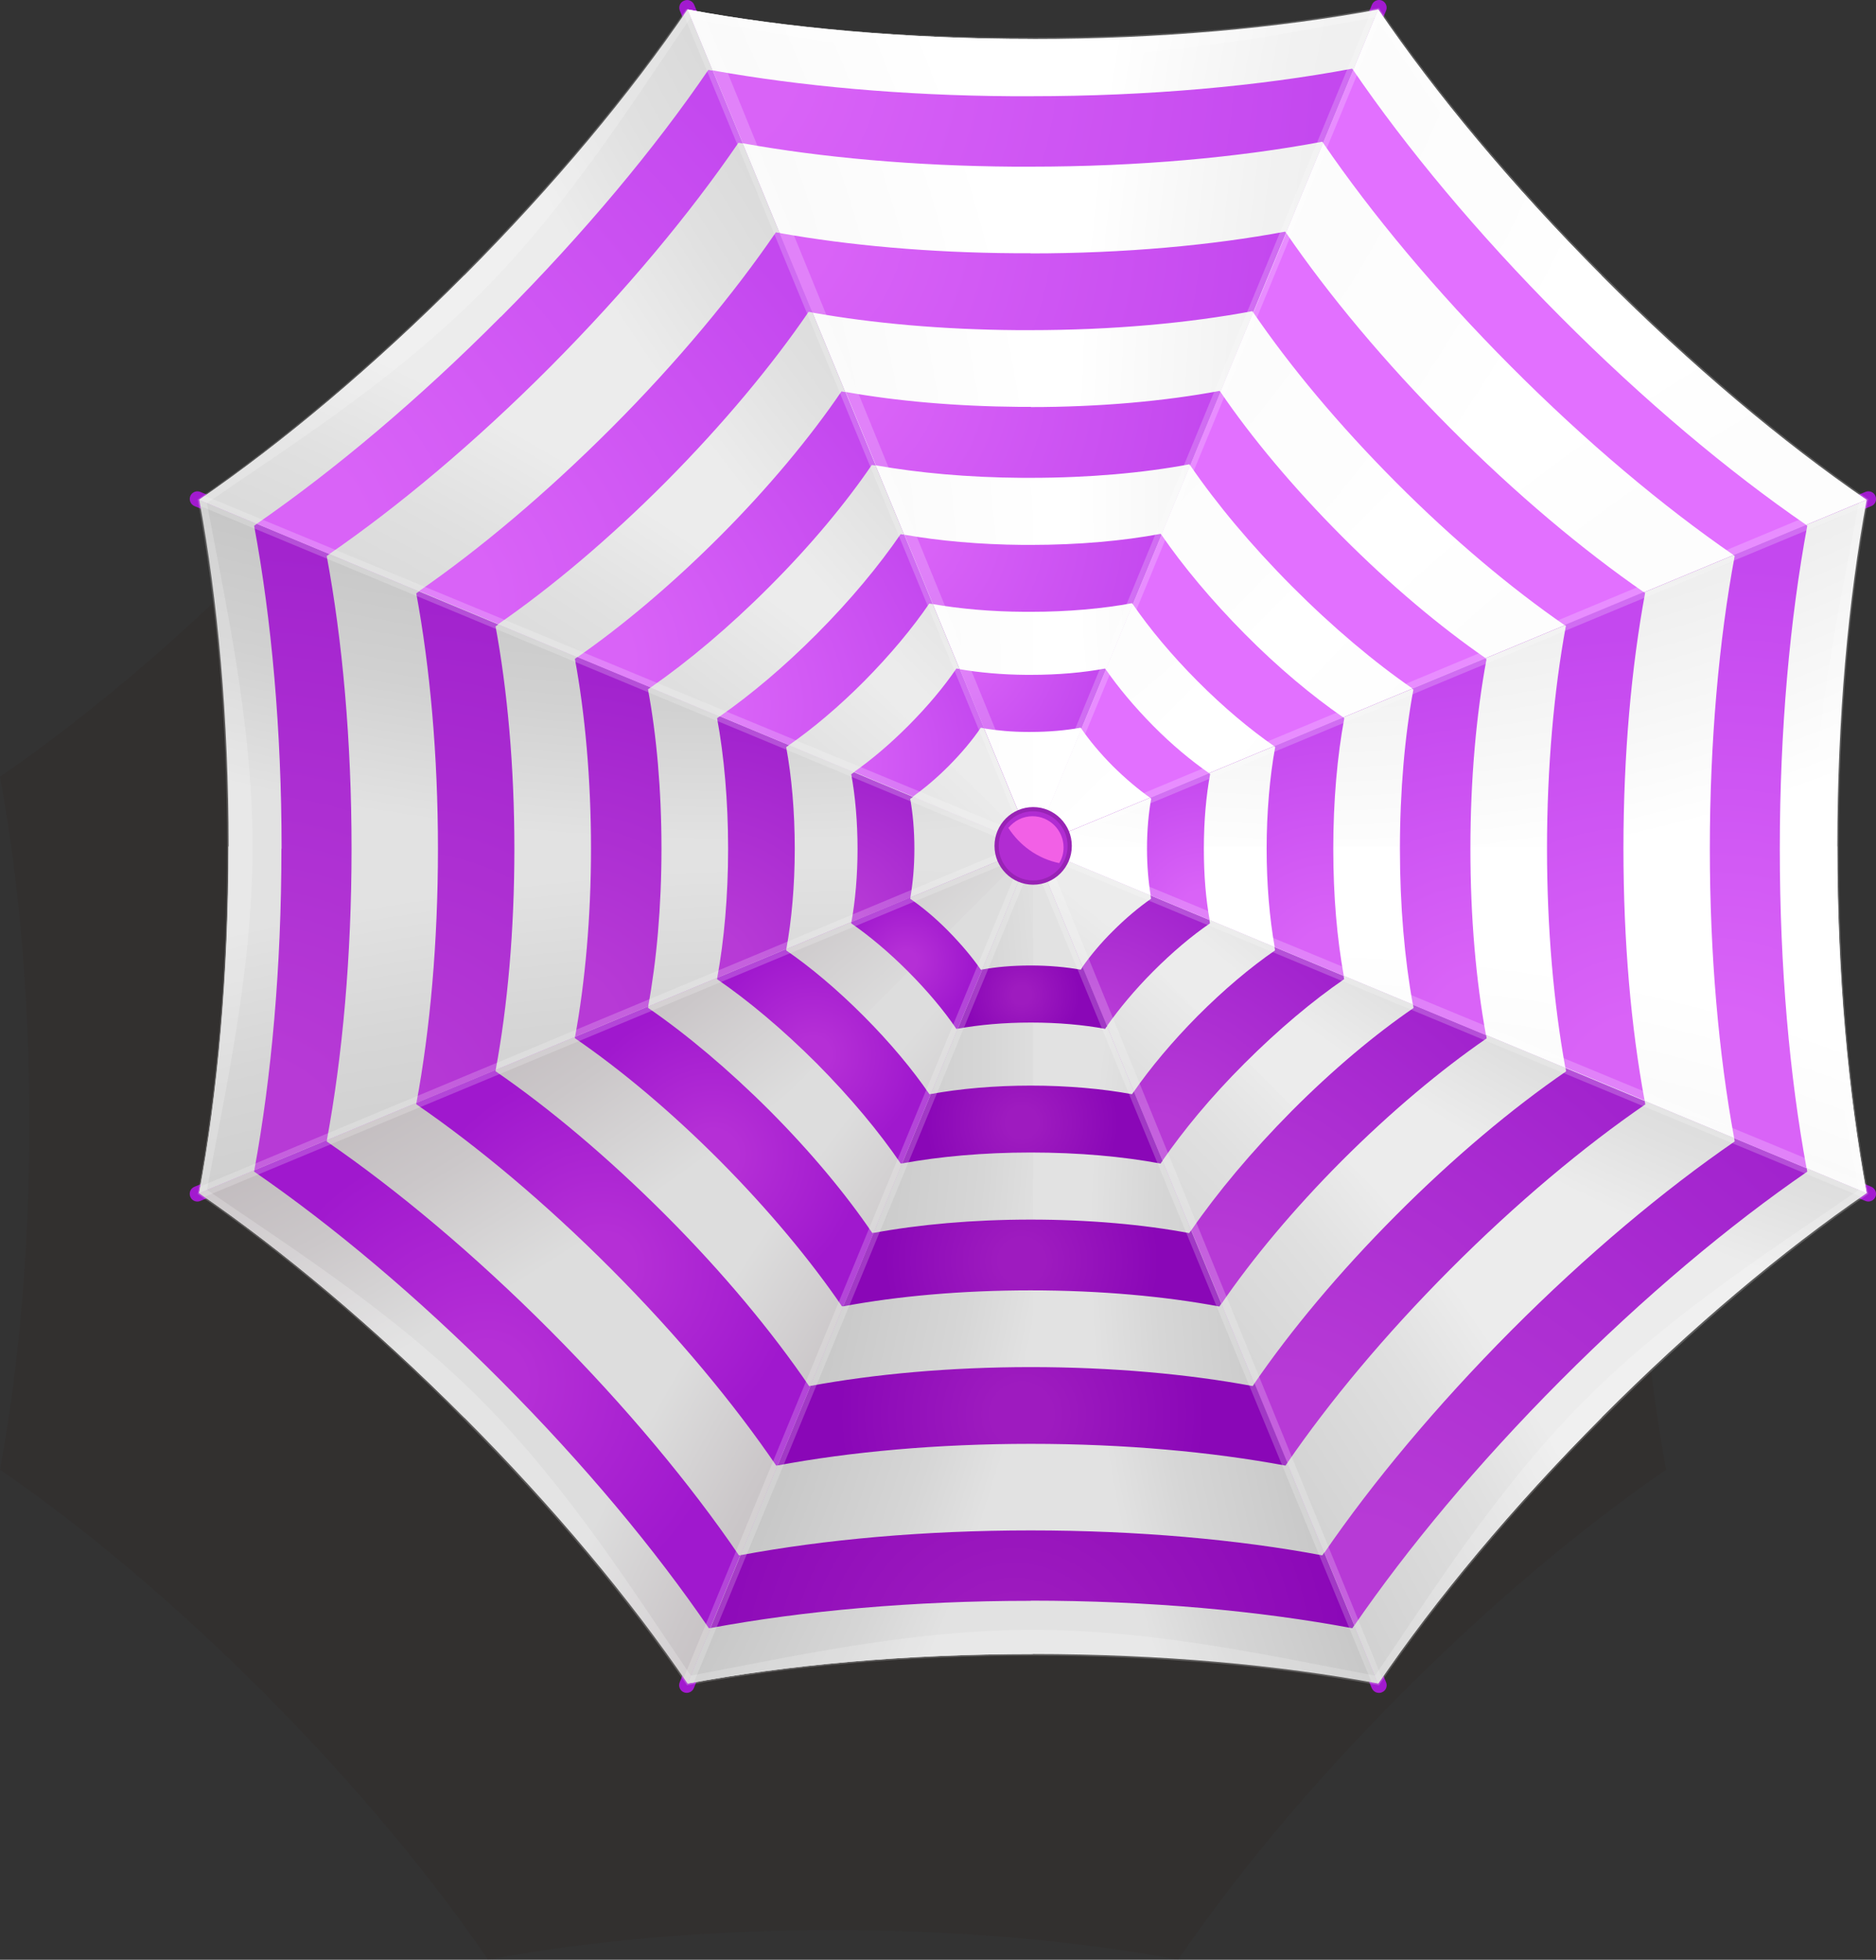 <svg width="271" height="283" viewBox="0 0 271 283" fill="none" xmlns="http://www.w3.org/2000/svg">
<rect x="0" y="0" width="271" height="283" fill="#333333" stroke="none"/>
<g clip-path="url(#clip0_661_680)">
<path opacity="0.3" d="M4.245 162.192C4.245 143.757 2.678 126.589 1.96857e-06 112.16C12.077 103.868 25.266 92.837 38.252 79.803C51.239 66.769 62.229 53.506 70.491 41.41C84.868 44.098 101.972 45.67 120.341 45.67C138.709 45.67 155.814 44.098 170.19 41.41C178.452 53.532 189.442 66.769 202.429 79.803C215.415 92.837 228.629 103.868 240.681 112.16C238.003 126.589 236.437 143.757 236.437 162.192C236.437 180.628 238.003 197.796 240.681 212.225C228.604 220.517 215.415 231.548 202.429 244.582C189.442 257.616 178.452 270.879 170.19 282.975C155.814 280.287 138.709 278.714 120.341 278.714C101.972 278.714 84.868 280.287 70.491 282.975C62.229 270.853 51.239 257.616 38.252 244.582C25.266 231.548 12.077 220.517 4.7528e-06 212.225C2.678 197.796 4.245 180.628 4.245 162.192Z" fill="#261300" fill-opacity="0.28"/>
<path d="M28.096 171.372L146.314 122.228L28.096 73.083C27.54 72.855 27.262 72.195 27.489 71.638C27.717 71.08 28.373 70.801 28.929 71.029L147.148 120.174L98.208 1.547C97.981 0.989 98.233 0.33 98.814 0.101C98.89 0.076 98.966 0.051 99.042 0.025C99.547 -0.076 100.078 0.203 100.28 0.685L149.245 119.337L198.184 0.685C198.412 0.127 199.069 -0.152 199.624 0.076C200.18 0.304 200.458 0.964 200.231 1.521L151.266 120.174L269.484 71.029C270.04 70.801 270.697 71.054 270.924 71.638C271.152 72.221 270.899 72.855 270.318 73.083L152.1 122.228L270.318 171.372C270.874 171.6 271.152 172.26 270.924 172.818C270.697 173.376 270.04 173.654 269.484 173.426L151.266 124.282L180.751 195.716L200.231 242.934C200.458 243.492 200.206 244.151 199.624 244.379C199.347 244.506 199.043 244.481 198.765 244.379C198.513 244.278 198.285 244.049 198.159 243.77L179.184 197.77L149.194 125.118L100.229 243.77C100.002 244.328 99.345 244.607 98.789 244.379C98.233 244.151 97.955 243.492 98.183 242.934L147.148 124.282L28.929 173.426C28.373 173.654 27.717 173.401 27.489 172.818C27.262 172.26 27.514 171.6 28.096 171.372Z" fill="#A21ACF"/>
<path d="M149.22 5.63C167.588 5.63 184.718 4.057 199.095 1.369L149.22 122.253L99.32 1.369C113.697 4.057 130.827 5.63 149.195 5.63L149.22 5.63Z" fill="url(#paint0_radial_661_680)"/>
<path d="M149.22 238.851C130.852 238.851 113.722 240.423 99.346 243.111L149.22 122.228L199.095 243.111C184.719 240.423 167.588 238.851 149.22 238.851Z" fill="url(#paint1_radial_661_680)"/>
<path d="M33.023 122.228C33.023 103.792 31.456 86.599 28.778 72.17L149.22 122.228L28.778 172.285C31.456 157.856 33.023 140.663 33.023 122.228Z" fill="url(#paint2_radial_661_680)"/>
<path d="M149.22 122.228L269.661 72.17C266.983 86.599 265.417 103.792 265.417 122.228C265.417 140.663 266.983 157.856 269.661 172.285L149.22 122.228Z" fill="url(#paint3_radial_661_680)"/>
<path d="M67.056 204.693C54.069 191.659 40.855 180.603 28.778 172.31L149.22 122.253L99.346 243.137C91.084 231.015 80.068 217.753 67.081 204.719L67.056 204.693Z" fill="url(#paint4_radial_661_680)"/>
<path d="M269.636 172.31C257.559 180.603 244.345 191.659 231.359 204.693C218.372 217.727 207.356 230.99 199.094 243.111L149.22 122.228L269.661 172.285L269.636 172.31Z" fill="url(#paint5_radial_661_680)"/>
<path d="M67.056 39.787C80.042 26.753 91.058 13.491 99.32 1.369L149.195 122.253L28.778 72.17C40.855 63.878 54.069 52.822 67.056 39.787Z" fill="url(#paint6_radial_661_680)"/>
<path d="M199.094 1.369C207.356 13.491 218.372 26.753 231.358 39.787C244.345 52.822 257.559 63.878 269.636 72.17L149.194 122.228L199.094 1.369Z" fill="url(#paint7_radial_661_680)"/>
<path d="M231.359 204.693C218.372 217.727 207.356 230.99 199.094 243.111L149.22 122.228L231.384 204.693L231.359 204.693Z" fill="url(#paint8_radial_661_680)"/>
<path d="M149.22 122.228L265.391 122.228C265.391 140.663 266.958 157.856 269.636 172.285L149.194 122.228L149.22 122.228Z" fill="url(#paint9_radial_661_680)"/>
<path d="M199.094 1.369C207.356 13.491 218.372 26.753 231.358 39.787C231.889 40.447 149.194 122.253 149.194 122.253L199.094 1.369Z" fill="url(#paint10_radial_661_680)"/>
<path d="M33.023 122.228L149.195 122.228L28.753 172.285C31.431 157.856 32.998 140.663 32.998 122.228L33.023 122.228Z" fill="url(#paint11_radial_661_680)"/>
<path d="M149.22 5.63L149.22 122.228L99.32 1.369C113.696 4.057 130.827 5.63 149.195 5.63L149.22 5.63Z" fill="url(#paint12_radial_661_680)"/>
<path d="M149.22 238.851C130.852 238.851 113.722 240.423 99.346 243.111L149.22 122.228L149.22 238.826L149.22 238.851Z" fill="url(#paint13_radial_661_680)"/>
<path d="M67.056 39.787L149.22 122.253L28.778 72.17C40.855 63.878 54.069 52.822 67.056 39.787Z" fill="url(#paint14_radial_661_680)"/>
<path d="M67.056 204.693C54.069 191.659 40.855 180.603 28.778 172.31L149.22 122.253L67.056 204.719L67.056 204.693Z" fill="url(#paint15_radial_661_680)"/>
<path opacity="0.2" d="M28.551 172.412C40.653 180.729 53.892 191.786 66.904 204.871C79.916 217.93 90.957 231.218 99.244 243.365C113.646 240.651 130.801 239.079 149.22 239.079C167.639 239.079 184.794 240.651 199.195 243.365C207.483 231.218 218.498 217.93 231.535 204.871C244.547 191.811 257.787 180.729 269.889 172.412C267.185 157.958 265.619 140.739 265.619 122.253C265.619 103.767 267.185 86.548 269.889 72.094C257.787 63.776 244.547 52.72 231.535 39.635C218.524 26.576 207.483 13.288 199.195 1.141C184.794 3.854 167.639 5.427 149.22 5.427C148.234 5.427 147.249 5.427 146.264 5.427C128.957 5.325 112.837 3.829 99.143 1.319C90.881 13.415 79.891 26.652 66.904 39.661C53.892 52.72 40.653 63.802 28.551 72.119C31.254 86.574 32.821 103.792 32.821 122.278C32.821 140.765 31.254 157.983 28.551 172.437L28.551 172.412ZM29.89 171.854C32.543 157.552 36.484 140.156 36.484 122.253C36.484 104.35 32.543 86.954 29.89 72.652C41.84 64.436 56.899 54.926 69.507 42.273C82.064 29.669 91.513 14.606 99.699 2.637C113.241 5.122 129.209 8.241 146.314 8.343C147.274 8.343 148.26 8.343 149.22 8.343C167.436 8.343 184.39 5.148 198.64 2.485C206.826 14.48 216.3 29.593 228.908 42.247C241.515 54.901 256.574 64.41 268.524 72.626C265.872 86.929 261.93 104.325 261.93 122.228C261.93 140.131 265.872 157.527 268.524 171.829C256.574 180.045 241.515 189.554 228.908 202.208C216.3 214.862 206.826 229.976 198.64 241.97C184.39 239.307 167.057 235.351 149.22 235.351C131.382 235.351 114.05 239.307 99.8 241.97C91.614 229.976 82.139 214.862 69.532 202.208C56.924 189.554 41.866 180.045 29.915 171.829L29.89 171.854Z" fill="white"/>
<path d="M195.657 234.743L191.312 224.219C198.26 214.101 207.456 203.045 218.27 192.166C229.235 181.161 240.403 171.829 250.585 164.83C250.56 164.678 250.534 164.5 250.509 164.348L260.994 168.71C261.02 168.862 261.045 169.039 261.07 169.191C249.827 176.926 237.523 187.221 225.42 199.368C213.444 211.388 203.313 223.585 195.632 234.743L195.657 234.743Z" fill="url(#paint16_radial_661_680)"/>
<path d="M159.906 148.169L156.369 139.623C157.531 137.975 158.997 136.2 160.74 134.476C162.61 132.599 164.53 131.002 166.273 129.784C166.248 129.632 166.223 129.455 166.197 129.303L174.712 132.853C174.737 133.005 174.763 133.182 174.788 133.335C172.185 135.11 169.356 137.493 166.551 140.308C163.898 142.971 161.65 145.684 159.881 148.195L159.906 148.169Z" fill="url(#paint17_radial_661_680)"/>
<path d="M176.455 188.261L172.084 177.661C175.849 172.209 180.801 166.275 186.612 160.417C192.574 154.433 198.638 149.361 204.197 145.557C204.171 145.405 204.146 145.228 204.121 145.075L214.682 149.463C214.707 149.615 214.733 149.792 214.758 149.944C208.163 154.483 200.937 160.519 193.812 167.644C186.839 174.643 180.927 181.744 176.455 188.261Z" fill="url(#paint18_radial_661_680)"/>
<path d="M167.94 167.644L163.797 157.628C166.197 154.179 169.305 150.451 172.968 146.749C176.783 142.92 180.649 139.674 184.186 137.24C184.161 137.088 184.136 136.91 184.111 136.758L194.09 140.917C194.116 141.069 194.141 141.246 194.166 141.399C189.618 144.518 184.666 148.676 179.765 153.571C174.863 158.465 170.998 163.181 167.915 167.619L167.94 167.644Z" fill="url(#paint19_radial_661_680)"/>
<path d="M185.955 211.261L181.205 199.774C186.486 192.09 193.434 183.747 201.645 175.506C209.983 167.137 218.472 160.037 226.229 154.712C226.203 154.56 226.178 154.382 226.153 154.23L237.598 158.997C237.623 159.149 237.649 159.327 237.674 159.479C228.78 165.59 219.028 173.73 209.452 183.341C200.003 192.825 192.019 202.436 185.955 211.261Z" fill="url(#paint20_radial_661_680)"/>
<path d="M148.891 166.427C142.069 166.427 135.702 167.01 130.32 167.999L134.464 157.983C138.633 157.222 143.585 156.766 148.891 156.766C154.196 156.766 159.3 157.222 163.519 158.008C163.595 157.881 163.722 157.755 163.797 157.603L167.941 167.619C167.84 167.746 167.739 167.873 167.663 168.025C162.256 167.01 155.813 166.427 148.891 166.427Z" fill="url(#paint21_radial_661_680)"/>
<path d="M148.89 147.662C145.025 147.662 141.412 147.992 138.354 148.55L141.892 140.004C143.938 139.623 146.338 139.421 148.916 139.421C151.493 139.421 154.045 139.649 156.116 140.029C156.192 139.902 156.318 139.776 156.394 139.623L159.931 148.169C159.83 148.296 159.729 148.423 159.653 148.575C156.546 147.992 152.882 147.662 148.916 147.662L148.89 147.662Z" fill="url(#paint22_radial_661_680)"/>
<path d="M148.891 208.497C135.424 208.497 122.892 209.638 112.331 211.616L117.081 200.129C126.278 198.43 137.193 197.415 148.916 197.415C160.639 197.415 171.705 198.43 180.953 200.154C181.054 200.027 181.155 199.875 181.231 199.748L185.981 211.236C185.88 211.362 185.778 211.515 185.703 211.641C175.091 209.663 162.483 208.497 148.941 208.497L148.891 208.497Z" fill="url(#paint23_radial_661_680)"/>
<path d="M148.891 186.334C138.911 186.334 129.638 187.17 121.806 188.641L126.177 178.041C132.746 176.824 140.528 176.114 148.891 176.114C157.253 176.114 165.187 176.824 171.781 178.067C171.882 177.94 171.983 177.788 172.059 177.661L176.43 188.261C176.329 188.388 176.228 188.54 176.152 188.667C168.295 187.196 158.921 186.334 148.865 186.334L148.891 186.334Z" fill="url(#paint24_radial_661_680)"/>
<path d="M148.89 231.167C131.861 231.167 115.969 232.613 102.629 235.098L106.975 224.574C119.077 222.317 133.453 220.999 148.89 220.999C164.328 220.999 178.856 222.317 191.008 224.599C191.109 224.473 191.21 224.321 191.286 224.194L195.632 234.717C195.531 234.844 195.43 234.996 195.354 235.123C181.963 232.613 165.995 231.142 148.89 231.142L148.89 231.167Z" fill="url(#paint25_radial_661_680)"/>
<path d="M36.711 169.191C36.711 169.191 36.711 169.065 36.736 168.988L47.221 164.627C47.221 164.627 47.221 164.754 47.196 164.83C57.378 171.829 68.546 181.161 79.511 192.166C90.476 203.172 99.774 214.38 106.747 224.6C106.823 224.6 106.874 224.599 106.949 224.574L102.604 235.098C102.604 235.098 102.477 235.098 102.402 235.123C94.696 223.839 84.438 211.489 72.335 199.343C60.233 187.196 47.929 176.9 36.685 169.166L36.711 169.191Z" fill="url(#paint26_radial_661_680)"/>
<path d="M71.577 154.686C79.334 160.012 87.798 167.112 96.161 175.48C104.524 183.849 111.573 192.369 116.879 200.154C116.954 200.154 117.005 200.154 117.081 200.129L112.331 211.616C112.331 211.616 112.204 211.616 112.129 211.641C106.04 202.715 97.929 192.927 88.354 183.316C78.778 173.705 69.025 165.565 60.132 159.454C60.132 159.378 60.132 159.327 60.157 159.251L71.603 154.483C71.603 154.483 71.603 154.61 71.577 154.686Z" fill="url(#paint27_radial_661_680)"/>
<path d="M131.482 129.784C133.226 130.976 135.146 132.574 137.016 134.476C138.885 136.378 140.477 138.279 141.69 140.029C141.765 140.029 141.816 140.029 141.892 140.004L138.355 148.55C138.355 148.55 138.228 148.55 138.152 148.575C136.384 145.963 134.009 143.123 131.204 140.308C128.4 137.493 125.57 135.135 122.968 133.335C122.968 133.284 122.968 133.208 122.993 133.132L131.508 129.581C131.508 129.581 131.508 129.708 131.482 129.784Z" fill="url(#paint28_radial_661_680)"/>
<path d="M93.609 145.532C99.142 149.336 105.206 154.407 111.194 160.392C117.157 166.377 122.21 172.463 126 178.041C126.075 178.041 126.126 178.041 126.202 178.016L121.831 188.616C121.831 188.616 121.704 188.616 121.629 188.641C117.106 182.023 111.093 174.77 103.993 167.619C96.894 160.493 89.668 154.458 83.048 149.919C83.048 149.843 83.048 149.792 83.073 149.716L93.634 145.329C93.634 145.329 93.634 145.456 93.609 145.532Z" fill="url(#paint29_radial_661_680)"/>
<path d="M113.569 137.24C117.106 139.674 120.972 142.92 124.787 146.749C128.602 150.578 131.836 154.458 134.261 158.008C134.337 158.008 134.388 158.008 134.464 157.983L130.32 167.999C130.32 167.999 130.194 168 130.118 168.025C127.01 163.46 122.867 158.49 117.99 153.571C113.089 148.676 108.137 144.518 103.589 141.399C103.589 141.348 103.589 141.272 103.614 141.196L113.594 137.037C113.594 137.037 113.594 137.164 113.569 137.24Z" fill="url(#paint30_radial_661_680)"/>
<path d="M194.04 103.589L184.06 107.748C180.574 105.339 176.758 102.144 172.994 98.365C169.229 94.587 166.071 90.783 163.646 87.258L167.789 77.242C170.897 81.755 174.99 86.675 179.816 91.544C184.641 96.413 189.543 100.495 194.065 103.614L194.04 103.589Z" fill="#E270FF"/>
<path d="M174.662 111.653L166.147 115.203C164.454 114.011 162.61 112.465 160.766 110.639C158.946 108.813 157.405 106.962 156.218 105.237L159.755 96.692C161.524 99.253 163.848 102.042 166.577 104.806C169.305 107.57 172.11 109.878 174.662 111.653Z" fill="#E270FF"/>
<path d="M214.606 95.043L204.045 99.43C198.537 95.627 192.549 90.606 186.637 84.672C180.725 78.738 175.722 72.728 171.933 67.2L176.304 56.6C180.801 63.193 186.789 70.37 193.838 77.445C200.887 84.52 208.037 90.504 214.606 95.043Z" fill="#E270FF"/>
<path d="M225.42 45.747C237.472 57.843 249.701 68.087 260.919 75.796L250.433 80.158C240.277 73.159 229.185 63.878 218.27 52.923C207.355 41.968 198.108 30.836 191.135 20.642L195.48 10.118C203.161 21.352 213.369 33.651 225.42 45.747Z" fill="#E270FF"/>
<path d="M237.497 85.534L226.052 90.301C218.346 84.976 209.932 77.952 201.645 69.634C193.358 61.317 186.334 52.872 181.054 45.138L185.804 33.651C191.893 42.526 199.952 52.238 209.478 61.798C219.003 71.359 228.68 79.448 237.523 85.559L237.497 85.534Z" fill="#E270FF"/>
<path d="M166.223 129.303C165.895 127.325 165.692 125.017 165.692 122.557C165.692 119.895 165.92 117.409 166.299 115.33C166.248 115.305 166.198 115.254 166.147 115.203L174.662 111.653C174.662 111.653 174.763 111.729 174.813 111.78C174.232 114.899 173.904 118.576 173.904 122.557C173.904 126.538 174.207 129.835 174.738 132.853L166.223 129.303Z" fill="url(#paint31_radial_661_680)"/>
<path d="M226.128 154.204C224.46 145.025 223.475 134.197 223.475 122.532C223.475 110.867 224.485 99.659 226.203 90.377C226.153 90.352 226.102 90.301 226.026 90.251L237.472 85.483C237.472 85.483 237.573 85.559 237.649 85.61C235.678 96.26 234.516 108.914 234.516 122.506C234.516 136.099 235.627 148.397 237.573 158.921L226.128 154.154L226.128 154.204Z" fill="url(#paint32_radial_661_680)"/>
<path d="M250.509 164.348C248.286 152.252 246.997 137.924 246.997 122.557C246.997 107.19 248.311 92.482 250.585 80.285C250.534 80.259 250.484 80.209 250.408 80.158L260.893 75.796C260.893 75.796 260.994 75.872 261.07 75.923C258.569 89.363 257.103 105.39 257.103 122.557C257.103 139.725 258.518 155.371 260.969 168.71L250.484 164.348L250.509 164.348Z" fill="url(#paint33_radial_661_680)"/>
<path d="M204.096 145.05C202.909 138.533 202.227 130.824 202.227 122.557C202.227 114.29 202.934 106.201 204.172 99.582C204.121 99.557 204.071 99.506 203.995 99.456L214.556 95.069C214.556 95.069 214.657 95.145 214.733 95.195C213.268 103.082 212.409 112.49 212.409 122.583C212.409 132.675 213.242 141.677 214.657 149.488L204.096 145.101L204.096 145.05Z" fill="url(#paint34_radial_661_680)"/>
<path d="M184.136 136.758C183.403 132.625 182.974 127.756 182.974 122.557C182.974 117.359 183.428 112.11 184.212 107.875C184.161 107.849 184.111 107.799 184.06 107.748L194.04 103.589C194.04 103.589 194.141 103.665 194.192 103.716C193.181 109.143 192.6 115.609 192.6 122.557C192.6 129.505 193.156 135.566 194.116 140.917L184.136 136.758Z" fill="url(#paint35_radial_661_680)"/>
<path d="M93.609 99.557C94.847 106.176 95.554 114.087 95.554 122.532C95.554 130.976 94.847 138.736 93.634 145.329L83.073 149.716C84.513 141.855 85.372 132.548 85.372 122.532C85.372 112.515 84.513 103.057 83.048 95.145C83.174 95.043 83.326 94.942 83.452 94.866L94.013 99.253C93.887 99.354 93.735 99.456 93.609 99.532L93.609 99.557Z" fill="url(#paint36_radial_661_680)"/>
<path d="M113.569 107.875C114.352 112.11 114.807 117.156 114.807 122.557C114.807 127.959 114.352 132.853 113.594 137.037L103.614 141.196C104.599 135.794 105.181 129.429 105.181 122.557C105.181 115.685 104.599 109.143 103.589 103.716C103.715 103.64 103.842 103.513 103.993 103.437L113.973 107.596C113.847 107.697 113.72 107.799 113.569 107.875Z" fill="url(#paint37_radial_661_680)"/>
<path d="M71.577 90.403C73.295 99.659 74.306 110.715 74.306 122.557C74.306 134.4 73.32 145.278 71.603 154.509L60.157 159.276C62.128 148.676 63.265 136.073 63.265 122.583C63.265 108.99 62.103 96.311 60.132 85.686C60.258 85.585 60.41 85.483 60.536 85.407L71.981 90.174C71.855 90.276 71.704 90.377 71.577 90.453L71.577 90.403Z" fill="url(#paint38_radial_661_680)"/>
<path d="M131.482 115.33C131.861 117.409 132.089 119.895 132.089 122.557C132.089 125.22 131.861 127.553 131.508 129.607L122.993 133.157C123.549 130.089 123.877 126.462 123.877 122.583C123.877 118.703 123.549 114.924 122.968 111.805C123.094 111.729 123.22 111.602 123.372 111.526L131.887 115.076C131.76 115.178 131.634 115.279 131.482 115.355L131.482 115.33Z" fill="url(#paint39_radial_661_680)"/>
<path d="M40.678 122.557C40.678 105.364 39.212 89.363 36.711 75.923C36.837 75.822 36.989 75.72 37.115 75.644L47.6 80.006C47.474 80.107 47.322 80.209 47.196 80.285C49.47 92.482 50.784 106.987 50.784 122.557C50.784 138.127 49.47 152.48 47.221 164.627L36.736 168.988C39.212 155.574 40.652 139.649 40.652 122.557L40.678 122.557Z" fill="url(#paint40_radial_661_680)"/>
<path d="M134.236 87.157C131.811 90.707 128.602 94.561 124.812 98.391C121.149 102.068 117.409 105.212 113.973 107.596L103.993 103.437C108.44 100.343 113.24 96.311 117.99 91.544C122.867 86.65 126.985 81.679 130.093 77.14C130.27 77.166 130.446 77.191 130.623 77.216L134.742 87.233C134.565 87.208 134.388 87.182 134.211 87.157L134.236 87.157Z" fill="url(#paint41_radial_661_680)"/>
<path d="M125.949 67.124C122.159 72.677 117.131 78.738 111.169 84.697C105.332 90.555 99.42 95.5 93.988 99.278L83.427 94.891C89.92 90.377 96.994 84.444 103.968 77.47C110.941 70.496 117.055 63.142 121.553 56.524C121.73 56.549 121.932 56.6 122.134 56.625L126.505 67.225C126.328 67.2 126.126 67.174 125.949 67.149L125.949 67.124Z" fill="url(#paint42_radial_661_680)"/>
<path d="M116.803 45.036C111.497 52.796 104.448 61.266 96.161 69.609C87.949 77.85 79.637 84.824 71.981 90.124L60.536 85.356C69.329 79.27 78.904 71.232 88.354 61.773C97.803 52.314 105.989 42.45 112.078 33.549C112.28 33.575 112.482 33.625 112.685 33.651L117.435 45.138C117.232 45.113 117.03 45.062 116.853 45.036L116.803 45.036Z" fill="url(#paint43_radial_661_680)"/>
<path d="M141.664 105.111C140.477 106.86 138.885 108.762 137.016 110.639C135.272 112.388 133.504 113.859 131.887 115.026L123.372 111.476C125.873 109.726 128.552 107.469 131.23 104.781C134.009 101.991 136.384 99.151 138.153 96.539C138.329 96.565 138.506 96.59 138.658 96.615L142.17 105.161C141.993 105.136 141.816 105.111 141.664 105.085L141.664 105.111Z" fill="url(#paint44_radial_661_680)"/>
<path d="M72.361 45.746C84.412 33.651 94.645 21.352 102.326 10.093C102.528 10.143 102.755 10.169 102.958 10.194L107.303 20.718C107.101 20.692 106.874 20.642 106.672 20.616C99.698 30.81 90.426 41.968 79.511 52.948C68.672 63.827 57.681 73.032 47.575 80.006L37.09 75.644C48.232 67.935 60.385 57.766 72.335 45.746L72.361 45.746Z" fill="url(#paint45_radial_661_680)"/>
<path d="M148.89 97.452C152.857 97.452 156.52 97.123 159.628 96.54C159.653 96.59 159.704 96.641 159.754 96.692L156.217 105.237C156.217 105.237 156.141 105.136 156.091 105.085C154.019 105.466 151.543 105.694 148.89 105.694C148.738 105.694 148.612 105.694 148.46 105.694C146.161 105.694 144.039 105.491 142.169 105.187L138.657 96.641C141.487 97.123 144.772 97.427 148.258 97.452C148.46 97.452 148.688 97.452 148.89 97.452Z" fill="url(#paint46_radial_661_680)"/>
<path d="M195.48 10.118L191.134 20.642C191.134 20.642 191.059 20.54 191.008 20.464C178.855 22.747 164.403 24.065 148.89 24.065C148.056 24.065 147.223 24.065 146.414 24.065C132.088 23.964 118.723 22.747 107.303 20.692L102.957 10.169C115.565 12.426 130.32 13.795 146.136 13.896C147.046 13.896 147.955 13.896 148.865 13.896C165.995 13.896 181.938 12.426 195.328 9.915C195.354 9.966 195.404 10.017 195.455 10.093L195.48 10.118Z" fill="url(#paint47_radial_661_680)"/>
<path d="M148.89 36.592C162.432 36.592 175.065 35.426 185.652 33.448C185.677 33.498 185.727 33.549 185.778 33.625L181.028 45.113C181.028 45.113 180.952 45.011 180.902 44.935C171.68 46.659 160.664 47.674 148.865 47.674C148.233 47.674 147.601 47.674 146.97 47.674C136.131 47.598 126.024 46.685 117.358 45.138L112.608 33.651C122.563 35.426 134.211 36.491 146.667 36.567C147.374 36.567 148.107 36.567 148.839 36.567L148.89 36.592Z" fill="url(#paint48_radial_661_680)"/>
<path d="M148.89 58.781C158.946 58.781 168.294 57.919 176.177 56.448C176.203 56.498 176.253 56.549 176.304 56.625L171.933 67.225C171.933 67.225 171.857 67.124 171.806 67.048C165.212 68.29 157.329 69 148.916 69C148.461 69 148.006 69 147.576 69C139.87 68.95 132.695 68.29 126.53 67.2L122.159 56.6C129.512 57.919 138.102 58.679 147.324 58.755C147.854 58.755 148.385 58.755 148.941 58.755L148.89 58.781Z" fill="url(#paint49_radial_661_680)"/>
<path d="M148.89 78.687C155.813 78.687 162.256 78.104 167.663 77.09C167.688 77.14 167.739 77.191 167.789 77.242L163.645 87.258C163.645 87.258 163.57 87.157 163.519 87.106C159.3 87.892 154.272 88.349 148.89 88.349C148.612 88.349 148.309 88.349 148.031 88.349C143.18 88.323 138.658 87.918 134.767 87.233L130.648 77.216C135.676 78.104 141.538 78.636 147.804 78.687C148.183 78.687 148.537 78.687 148.916 78.687L148.89 78.687Z" fill="url(#paint50_radial_661_680)"/>
<path opacity="0.2" d="M146.945 122.126L28.954 73.083C28.904 72.753 28.853 72.449 28.777 72.119C29.03 71.942 29.308 71.764 29.561 71.587L147.602 120.402L98.763 2.105C98.94 1.851 99.142 1.572 99.319 1.319C99.622 1.369 101.239 1.699 101.543 1.75L149.497 119.337L198.133 1.496C198.462 1.445 198.765 1.395 199.094 1.319C199.27 1.572 199.447 1.851 199.624 2.105L150.76 120.554L268.574 71.435C268.827 71.612 269.383 71.942 269.635 72.119C269.585 72.424 269.534 72.753 269.459 73.058L151.594 122.075L269.357 170.789C269.408 171.119 269.56 171.955 269.635 172.285C269.383 172.463 269.105 172.64 268.852 172.818L151.392 124.003L199.624 242.3C199.447 242.553 199.245 242.832 199.068 243.086C198.765 243.035 198.437 242.984 198.133 242.908L149.194 124.307L100.254 242.908C99.926 242.959 99.622 243.01 99.294 243.086C99.117 242.832 98.94 242.553 98.763 242.3L147.703 123.698L29.561 172.818C29.308 172.64 29.03 172.437 28.777 172.26C28.828 171.955 28.878 171.626 28.954 171.321L146.97 122.126L146.945 122.126Z" fill="white"/>
<path d="M149.245 127.756C152.327 127.756 154.829 125.245 154.829 122.152C154.829 119.058 152.327 116.547 149.245 116.547C146.162 116.547 143.661 119.058 143.661 122.152C143.661 125.245 146.162 127.756 149.245 127.756Z" fill="#9823B5"/>
<path d="M149.245 127.147C151.994 127.147 154.222 124.91 154.222 122.151C154.222 119.392 151.994 117.156 149.245 117.156C146.496 117.156 144.268 119.392 144.268 122.151C144.268 124.91 146.496 127.147 149.245 127.147Z" fill="#B12CD2"/>
<path d="M145.682 119.54C146.516 118.525 147.754 117.866 149.144 117.866C151.62 117.866 153.641 119.895 153.641 122.38C153.641 123.217 153.414 123.977 153.01 124.637C149.927 124.003 147.299 122.101 145.657 119.54L145.682 119.54Z" fill="#F260E6"/>
</g>
<defs>
<radialGradient id="paint0_radial_661_680" cx="0" cy="0" r="1" gradientUnits="userSpaceOnUse" gradientTransform="translate(533.827 71.108) rotate(180) scale(378.701 380.09)">
<stop offset="0.86" stop-color="#EDEDED"/>
<stop offset="0.93" stop-color="#F1F1F1"/>
<stop offset="1" stop-color="white"/>
</radialGradient>
<radialGradient id="paint1_radial_661_680" cx="0" cy="0" r="1" gradientUnits="userSpaceOnUse" gradientTransform="translate(354.873 178.453) rotate(180) scale(197.594 198.319)">
<stop offset="0.58" stop-color="#B8B8B8"/>
<stop offset="0.73" stop-color="#BBBBBB"/>
<stop offset="0.84" stop-color="#C5C5C5"/>
<stop offset="0.95" stop-color="#D6D6D6"/>
<stop offset="1" stop-color="#E2E2E2"/>
</radialGradient>
<radialGradient id="paint2_radial_661_680" cx="0" cy="0" r="1" gradientUnits="userSpaceOnUse" gradientTransform="translate(105.809 -195.861) rotate(180) scale(322.799 323.983)">
<stop offset="0.58" stop-color="#B8B8B8"/>
<stop offset="0.74" stop-color="#BABABA"/>
<stop offset="0.84" stop-color="#C3C3C3"/>
<stop offset="0.92" stop-color="#D1D1D1"/>
<stop offset="0.98" stop-color="#E2E2E2"/>
</radialGradient>
<radialGradient id="paint3_radial_661_680" cx="0" cy="0" r="1" gradientUnits="userSpaceOnUse" gradientTransform="translate(189.841 -85.455) rotate(180) scale(211.195 211.97)">
<stop offset="0.82" stop-color="#EDEDED"/>
<stop offset="1" stop-color="white"/>
</radialGradient>
<radialGradient id="paint4_radial_661_680" cx="0" cy="0" r="1" gradientUnits="userSpaceOnUse" gradientTransform="translate(400.345 375.239) rotate(180) scale(350.631 351.918)">
<stop offset="0.58" stop-color="#9E9198"/>
<stop offset="0.69" stop-color="#A0949A"/>
<stop offset="0.78" stop-color="#A99EA4"/>
<stop offset="0.87" stop-color="#B7AFB3"/>
<stop offset="0.95" stop-color="#CBC7C9"/>
<stop offset="1" stop-color="#DDDDDD"/>
</radialGradient>
<radialGradient id="paint5_radial_661_680" cx="0" cy="0" r="1" gradientUnits="userSpaceOnUse" gradientTransform="translate(333.952 -46.474) rotate(180) scale(242.654 243.544)">
<stop offset="0.58" stop-color="#C2C2C2"/>
<stop offset="0.73" stop-color="#C5C5C5"/>
<stop offset="0.84" stop-color="#CFCFCF"/>
<stop offset="0.95" stop-color="#E0E0E0"/>
<stop offset="1" stop-color="#ECECEC"/>
</radialGradient>
<radialGradient id="paint6_radial_661_680" cx="0" cy="0" r="1" gradientUnits="userSpaceOnUse" gradientTransform="translate(366.921 -136.291) rotate(180) scale(332.028 333.246)">
<stop offset="0.58" stop-color="#C2C2C2"/>
<stop offset="0.73" stop-color="#C5C5C5"/>
<stop offset="0.84" stop-color="#CFCFCF"/>
<stop offset="0.95" stop-color="#E0E0E0"/>
<stop offset="1" stop-color="#ECECEC"/>
</radialGradient>
<radialGradient id="paint7_radial_661_680" cx="0" cy="0" r="1" gradientUnits="userSpaceOnUse" gradientTransform="translate(382.22 282.068) rotate(180) scale(270.802 271.796)">
<stop offset="0.58" stop-color="#FAFAFA"/>
<stop offset="0.93" stop-color="#FDFDFD"/>
<stop offset="1" stop-color="white"/>
</radialGradient>
<radialGradient id="paint8_radial_661_680" cx="0" cy="0" r="1" gradientUnits="userSpaceOnUse" gradientTransform="translate(-1.635 337.81) rotate(180) scale(260.209 261.163)">
<stop offset="0.58" stop-color="#C2C2C2"/>
<stop offset="0.73" stop-color="#C5C5C5"/>
<stop offset="0.84" stop-color="#CFCFCF"/>
<stop offset="0.95" stop-color="#E0E0E0"/>
<stop offset="1" stop-color="#ECECEC"/>
</radialGradient>
<radialGradient id="paint9_radial_661_680" cx="0" cy="0" r="1" gradientUnits="userSpaceOnUse" gradientTransform="translate(188.07 363.992) rotate(180) scale(226.827 227.66)">
<stop offset="0.58" stop-color="#EDEDED"/>
<stop offset="0.85" stop-color="#F6F6F6"/>
<stop offset="1" stop-color="white"/>
</radialGradient>
<radialGradient id="paint10_radial_661_680" cx="0" cy="0" r="1" gradientUnits="userSpaceOnUse" gradientTransform="translate(34.79 -59.328) rotate(180) scale(216.671 217.466)">
<stop offset="0.58" stop-color="#FAFAFA"/>
<stop offset="0.93" stop-color="#FDFDFD"/>
<stop offset="1" stop-color="white"/>
</radialGradient>
<radialGradient id="paint11_radial_661_680" cx="0" cy="0" r="1" gradientUnits="userSpaceOnUse" gradientTransform="translate(121.138 527.669) rotate(180) scale(401.979 403.455)">
<stop offset="0.58" stop-color="#B8B8B8"/>
<stop offset="0.73" stop-color="#BBBBBB"/>
<stop offset="0.84" stop-color="#C5C5C5"/>
<stop offset="0.95" stop-color="#D6D6D6"/>
<stop offset="1" stop-color="#E2E2E2"/>
</radialGradient>
<radialGradient id="paint12_radial_661_680" cx="0" cy="0" r="1" gradientUnits="userSpaceOnUse" gradientTransform="translate(-88.698 96.055) rotate(180) scale(241.429 242.315)">
<stop offset="0.58" stop-color="#EDEDED"/>
<stop offset="1" stop-color="white"/>
</radialGradient>
<radialGradient id="paint13_radial_661_680" cx="0" cy="0" r="1" gradientUnits="userSpaceOnUse" gradientTransform="translate(-55.129 152.935) rotate(180) scale(207.993 208.757)">
<stop offset="0.58" stop-color="#B8B8B8"/>
<stop offset="0.73" stop-color="#BBBBBB"/>
<stop offset="0.84" stop-color="#C5C5C5"/>
<stop offset="0.95" stop-color="#D6D6D6"/>
<stop offset="1" stop-color="#E2E2E2"/>
</radialGradient>
<radialGradient id="paint14_radial_661_680" cx="0" cy="0" r="1" gradientUnits="userSpaceOnUse" gradientTransform="translate(-90.111 354.485) rotate(180) scale(334.69 335.918)">
<stop offset="0.58" stop-color="#C2C2C2"/>
<stop offset="0.73" stop-color="#C5C5C5"/>
<stop offset="0.84" stop-color="#CFCFCF"/>
<stop offset="0.95" stop-color="#E0E0E0"/>
<stop offset="1" stop-color="#ECECEC"/>
</radialGradient>
<radialGradient id="paint15_radial_661_680" cx="0" cy="0" r="1" gradientUnits="userSpaceOnUse" gradientTransform="translate(-126.233 -146.881) rotate(180) scale(387.269 388.69)">
<stop offset="0.58" stop-color="#9E9198"/>
<stop offset="0.69" stop-color="#A0949A"/>
<stop offset="0.78" stop-color="#A99EA4"/>
<stop offset="0.87" stop-color="#B7AFB3"/>
<stop offset="0.95" stop-color="#CBC7C9"/>
<stop offset="1" stop-color="#DDDDDD"/>
</radialGradient>
<radialGradient id="paint16_radial_661_680" cx="0" cy="0" r="1" gradientUnits="userSpaceOnUse" gradientTransform="translate(195.263 234.641) rotate(180) scale(90.538 90.87)">
<stop offset="0.16" stop-color="#B73AD6"/>
<stop offset="1" stop-color="#A223CE"/>
</radialGradient>
<radialGradient id="paint17_radial_661_680" cx="0" cy="0" r="1" gradientUnits="userSpaceOnUse" gradientTransform="translate(158.426 149.049) rotate(180) scale(22.675 22.759)">
<stop offset="0.16" stop-color="#B73AD6"/>
<stop offset="1" stop-color="#A223CE"/>
</radialGradient>
<radialGradient id="paint18_radial_661_680" cx="0" cy="0" r="1" gradientUnits="userSpaceOnUse" gradientTransform="translate(174.798 188.754) rotate(180) scale(53.578 53.775)">
<stop offset="0.16" stop-color="#B73AD6"/>
<stop offset="1" stop-color="#A223CE"/>
</radialGradient>
<radialGradient id="paint19_radial_661_680" cx="0" cy="0" r="1" gradientUnits="userSpaceOnUse" gradientTransform="translate(166.939 166.858) rotate(180) scale(35.446 35.576)">
<stop offset="0.16" stop-color="#B73AD6"/>
<stop offset="1" stop-color="#A223CE"/>
</radialGradient>
<radialGradient id="paint20_radial_661_680" cx="0" cy="0" r="1" gradientUnits="userSpaceOnUse" gradientTransform="translate(184.682 211.348) rotate(180) scale(70.953 71.213)">
<stop offset="0.16" stop-color="#B73AD6"/>
<stop offset="1" stop-color="#A223CE"/>
</radialGradient>
<radialGradient id="paint21_radial_661_680" cx="0" cy="0" r="1" gradientUnits="userSpaceOnUse" gradientTransform="translate(147.62 162.092) rotate(180) scale(13.896 13.947)">
<stop offset="0.16" stop-color="#9E1BBF"/>
<stop offset="1" stop-color="#8A07B7"/>
</radialGradient>
<radialGradient id="paint22_radial_661_680" cx="0" cy="0" r="1" gradientUnits="userSpaceOnUse" gradientTransform="translate(147.62 143.688) rotate(180) scale(8.288 8.319)">
<stop offset="0.16" stop-color="#9E1BBF"/>
<stop offset="1" stop-color="#8A07B7"/>
</radialGradient>
<radialGradient id="paint23_radial_661_680" cx="0" cy="0" r="1" gradientUnits="userSpaceOnUse" gradientTransform="translate(147.62 204.282) rotate(180) scale(26.523 26.62)">
<stop offset="0.16" stop-color="#9E1BBF"/>
<stop offset="1" stop-color="#8A07B7"/>
</radialGradient>
<radialGradient id="paint24_radial_661_680" cx="0" cy="0" r="1" gradientUnits="userSpaceOnUse" gradientTransform="translate(147.62 182.099) rotate(180) scale(19.831 19.904)">
<stop offset="0.16" stop-color="#9E1BBF"/>
<stop offset="1" stop-color="#8A07B7"/>
</radialGradient>
<radialGradient id="paint25_radial_661_680" cx="0" cy="0" r="1" gradientUnits="userSpaceOnUse" gradientTransform="translate(146.597 241.193) rotate(180) scale(50.263 50.447)">
<stop offset="0.16" stop-color="#9E1BBF"/>
<stop offset="1" stop-color="#8A07B7"/>
</radialGradient>
<radialGradient id="paint26_radial_661_680" cx="0" cy="0" r="1" gradientUnits="userSpaceOnUse" gradientTransform="translate(70.282 199.62) rotate(180) scale(35.159 35.288)">
<stop offset="0.16" stop-color="#B52FD6"/>
<stop offset="1" stop-color="#A018CE"/>
</radialGradient>
<radialGradient id="paint27_radial_661_680" cx="0" cy="0" r="1" gradientUnits="userSpaceOnUse" gradientTransform="translate(87.043 182.797) rotate(180) scale(28.488 28.592)">
<stop offset="0.16" stop-color="#B52FD6"/>
<stop offset="1" stop-color="#A018CE"/>
</radialGradient>
<radialGradient id="paint28_radial_661_680" cx="0" cy="0" r="1" gradientUnits="userSpaceOnUse" gradientTransform="translate(130.9 138.779) rotate(180) scale(9.455 9.49)">
<stop offset="0.16" stop-color="#B52FD6"/>
<stop offset="1" stop-color="#A018CE"/>
</radialGradient>
<radialGradient id="paint29_radial_661_680" cx="0" cy="0" r="1" gradientUnits="userSpaceOnUse" gradientTransform="translate(103.067 166.714) rotate(180) scale(21.591 21.67)">
<stop offset="0.16" stop-color="#B52FD6"/>
<stop offset="1" stop-color="#A018CE"/>
</radialGradient>
<radialGradient id="paint30_radial_661_680" cx="0" cy="0" r="1" gradientUnits="userSpaceOnUse" gradientTransform="translate(117.495 152.233) rotate(180) scale(15.451 15.508)">
<stop offset="0.16" stop-color="#B52FD6"/>
<stop offset="1" stop-color="#A018CE"/>
</radialGradient>
<radialGradient id="paint31_radial_661_680" cx="0" cy="0" r="1" gradientUnits="userSpaceOnUse" gradientTransform="translate(173.775 131.939) rotate(180) scale(20.772 20.848)">
<stop offset="0.16" stop-color="#D963F7"/>
<stop offset="1" stop-color="#C448EF"/>
</radialGradient>
<radialGradient id="paint32_radial_661_680" cx="0" cy="0" r="1" gradientUnits="userSpaceOnUse" gradientTransform="translate(237.217 157.943) rotate(180) scale(66.164 66.407)">
<stop offset="0.16" stop-color="#D963F7"/>
<stop offset="1" stop-color="#C448EF"/>
</radialGradient>
<radialGradient id="paint33_radial_661_680" cx="0" cy="0" r="1" gradientUnits="userSpaceOnUse" gradientTransform="translate(248.125 158.642) rotate(180) scale(76.867 77.15)">
<stop offset="0.16" stop-color="#D963F7"/>
<stop offset="1" stop-color="#C448EF"/>
</radialGradient>
<radialGradient id="paint34_radial_661_680" cx="0" cy="0" r="1" gradientUnits="userSpaceOnUse" gradientTransform="translate(214.705 149.399) rotate(180) scale(51.286 51.474)">
<stop offset="0.16" stop-color="#D963F7"/>
<stop offset="1" stop-color="#C448EF"/>
</radialGradient>
<radialGradient id="paint35_radial_661_680" cx="0" cy="0" r="1" gradientUnits="userSpaceOnUse" gradientTransform="translate(192.521 140.155) rotate(180) scale(36.326 36.459)">
<stop offset="0.16" stop-color="#D963F7"/>
<stop offset="1" stop-color="#C448EF"/>
</radialGradient>
<radialGradient id="paint36_radial_661_680" cx="0" cy="0" r="1" gradientUnits="userSpaceOnUse" gradientTransform="translate(80.821 148.536) rotate(180) scale(50.57 50.755)">
<stop offset="0.16" stop-color="#B73AD6"/>
<stop offset="1" stop-color="#A223CE"/>
</radialGradient>
<radialGradient id="paint37_radial_661_680" cx="0" cy="0" r="1" gradientUnits="userSpaceOnUse" gradientTransform="translate(101.798 139.806) rotate(180) scale(34.873 35.001)">
<stop offset="0.16" stop-color="#B73AD6"/>
<stop offset="1" stop-color="#A223CE"/>
</radialGradient>
<radialGradient id="paint38_radial_661_680" cx="0" cy="0" r="1" gradientUnits="userSpaceOnUse" gradientTransform="translate(57.286 158.806) rotate(180) scale(71.669 71.932)">
<stop stop-color="#B73AD6"/>
<stop offset="1" stop-color="#A223CE"/>
</radialGradient>
<radialGradient id="paint39_radial_661_680" cx="0" cy="0" r="1" gradientUnits="userSpaceOnUse" gradientTransform="translate(120.217 133.131) rotate(180) scale(21.714 21.793)">
<stop offset="0.16" stop-color="#B73AD6"/>
<stop offset="1" stop-color="#A223CE"/>
</radialGradient>
<radialGradient id="paint40_radial_661_680" cx="0" cy="0" r="1" gradientUnits="userSpaceOnUse" gradientTransform="translate(34.775 168.049) rotate(180) scale(91.582 91.918)">
<stop offset="0.16" stop-color="#B73AD6"/>
<stop offset="1" stop-color="#A223CE"/>
</radialGradient>
<radialGradient id="paint41_radial_661_680" cx="0" cy="0" r="1" gradientUnits="userSpaceOnUse" gradientTransform="translate(99.752 101.807) rotate(180) scale(38.434 38.575)">
<stop offset="0.16" stop-color="#D963F7"/>
<stop offset="1" stop-color="#C448EF"/>
</radialGradient>
<radialGradient id="paint42_radial_661_680" cx="0" cy="0" r="1" gradientUnits="userSpaceOnUse" gradientTransform="translate(82.868 95.131) rotate(180) scale(51.286 51.474)">
<stop offset="0.16" stop-color="#D963F7"/>
<stop offset="1" stop-color="#C448EF"/>
</radialGradient>
<radialGradient id="paint43_radial_661_680" cx="0" cy="0" r="1" gradientUnits="userSpaceOnUse" gradientTransform="translate(59.845 86.915) rotate(180) scale(70.278 70.535)">
<stop offset="0.16" stop-color="#D963F7"/>
<stop offset="1" stop-color="#C448EF"/>
</radialGradient>
<radialGradient id="paint44_radial_661_680" cx="0" cy="0" r="1" gradientUnits="userSpaceOnUse" gradientTransform="translate(116.124 110.023) rotate(180) scale(26.543 26.641)">
<stop offset="0.16" stop-color="#D963F7"/>
<stop offset="1" stop-color="#C448EF"/>
</radialGradient>
<radialGradient id="paint45_radial_661_680" cx="0" cy="0" r="1" gradientUnits="userSpaceOnUse" gradientTransform="translate(38.356 78.699) rotate(180) scale(89.924 90.254)">
<stop offset="0.16" stop-color="#D963F7"/>
<stop offset="1" stop-color="#C448EF"/>
</radialGradient>
<radialGradient id="paint46_radial_661_680" cx="0" cy="0" r="1" gradientUnits="userSpaceOnUse" gradientTransform="translate(136.077 92.564) rotate(180) scale(23.064 23.149)">
<stop offset="0.16" stop-color="#D963F7"/>
<stop offset="1" stop-color="#C448EF"/>
</radialGradient>
<radialGradient id="paint47_radial_661_680" cx="0" cy="0" r="1" gradientUnits="userSpaceOnUse" gradientTransform="translate(99.752 7.835) rotate(180) scale(91.582 91.918)">
<stop offset="0.16" stop-color="#D963F7"/>
<stop offset="1" stop-color="#C448EF"/>
</radialGradient>
<radialGradient id="paint48_radial_661_680" cx="0" cy="0" r="1" gradientUnits="userSpaceOnUse" gradientTransform="translate(107.938 31.456) rotate(180) scale(76.253 76.533)">
<stop offset="0.16" stop-color="#D963F7"/>
<stop offset="1" stop-color="#C448EF"/>
</radialGradient>
<radialGradient id="paint49_radial_661_680" cx="0" cy="0" r="1" gradientUnits="userSpaceOnUse" gradientTransform="translate(119.194 54.05) rotate(180) scale(55.277 55.479)">
<stop offset="0.16" stop-color="#D963F7"/>
<stop offset="1" stop-color="#C448EF"/>
</radialGradient>
<radialGradient id="paint50_radial_661_680" cx="0" cy="0" r="1" gradientUnits="userSpaceOnUse" gradientTransform="translate(127.891 75.618) rotate(180) scale(39.928 40.074)">
<stop offset="0.16" stop-color="#D963F7"/>
<stop offset="1" stop-color="#C448EF"/>
</radialGradient>
<clipPath id="clip0_661_680">
<rect width="271" height="283" fill="white"/>
</clipPath>
</defs>
</svg>
